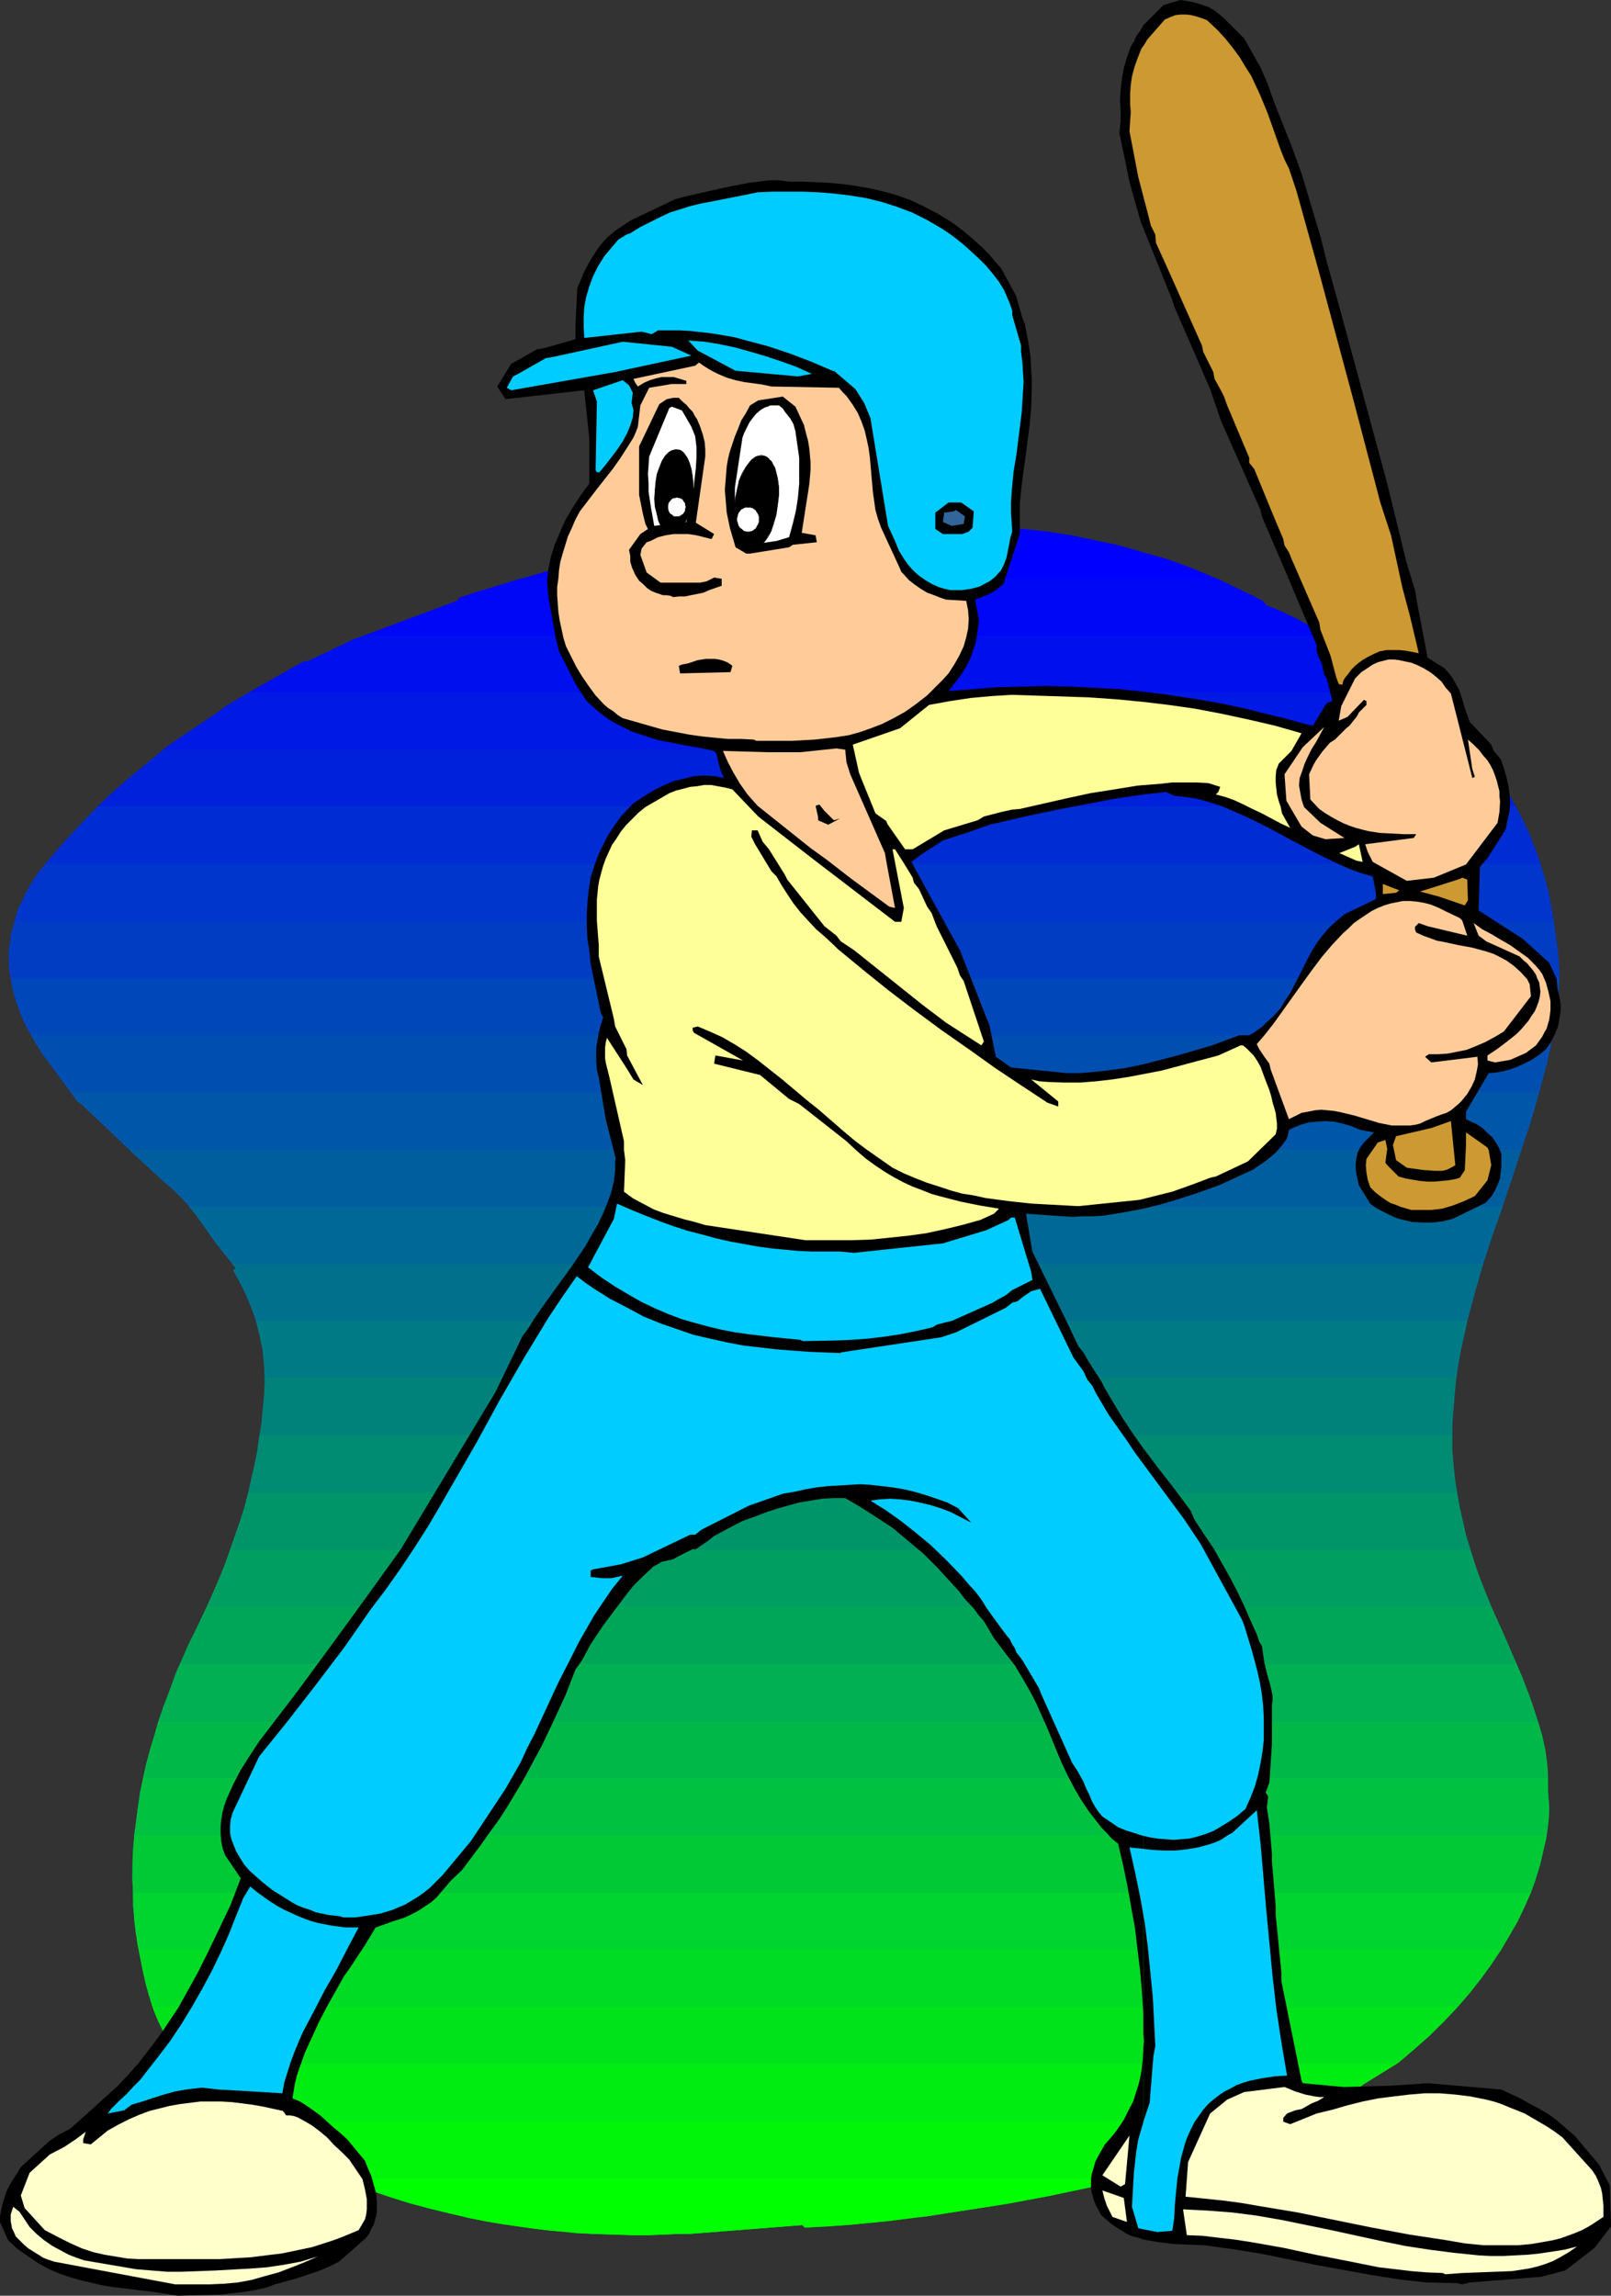 <?xml version="1.0" encoding="UTF-8" standalone="no"?>
<svg
   version="1.0"
   width="109.27mm"
   height="155.668mm"
   id="svg79"
   sodipodi:docname="Baseball - Batter 28.wmf"
   xmlns:inkscape="http://www.inkscape.org/namespaces/inkscape"
   xmlns:sodipodi="http://sodipodi.sourceforge.net/DTD/sodipodi-0.dtd"
   xmlns="http://www.w3.org/2000/svg"
   xmlns:svg="http://www.w3.org/2000/svg">
  <rect width="100%" height="100%" fill="#333333" stroke="none"/>
  <sodipodi:namedview
     id="namedview79"
     pagecolor="#ffffff"
     bordercolor="#000000"
     borderopacity="0.25"
     inkscape:showpageshadow="2"
     inkscape:pageopacity="0.0"
     inkscape:pagecheckerboard="0"
     inkscape:deskcolor="#d1d1d1"
     inkscape:document-units="mm" />
  <defs
     id="defs1">
    <pattern
       id="WMFhbasepattern"
       patternUnits="userSpaceOnUse"
       width="6"
       height="6"
       x="0"
       y="0" />
  </defs>
  <path
     style="fill:#0000ff;fill-opacity:1;fill-rule:evenodd;stroke:none"
     d="m 93.391,162.884 23.752,-8.888 0.646,-0.808 3.878,-1.293 13.572,-4.04 7.109,-2.101 11.472,-2.424 11.472,-2.424 11.472,-2.424 11.31,-2.101 1.293,-0.646 2.262,0.485 h 1.454 l 5.17,-0.646 h 1.616 l 14.219,-1.778 h 9.048 l 1.939,-0.323 0.323,0.808 6.14,-0.162 h 6.14 l 6.14,0.162 6.301,0.323 5.978,0.323 6.301,0.646 6.14,0.646 6.14,0.97 6.14,1.293 6.14,1.293 6.14,1.778 6.301,1.778 6.14,2.262 6.14,2.585 6.14,2.909 3.07,1.454 3.07,1.616 0.646,0.97 3.878,1.616 3.716,1.778 3.878,2.101 3.878,2.262 z"
     id="path1" />
  <path
     style="fill:#0007f7;fill-opacity:1;fill-rule:evenodd;stroke:none"
     d="m 63.823,177.427 13.734,-7.756 1.616,-0.323 11.472,-5.494 26.499,-9.857 0.646,-0.808 3.878,-1.293 12.118,-3.717 h 178.058 l 5.978,2.909 3.07,1.454 3.07,1.616 0.646,0.97 4.039,1.616 4.039,1.939 4.039,2.262 4.039,2.424 4.039,2.585 4.039,2.747 7.917,5.494 4.201,3.232 z"
     id="path2" />
  <path
     style="fill:#000fed;fill-opacity:1;fill-rule:evenodd;stroke:none"
     d="m 41.848,192.132 1.454,-1.131 12.926,-8.726 1.616,-1.293 19.712,-11.311 1.616,-0.323 11.472,-5.494 2.747,-0.97 H 339.957 l 4.201,2.585 4.363,2.909 8.24,5.817 17.45,14.22 1.939,1.778 1.777,1.939 z"
     id="path3" />
  <path
     style="fill:#0019e5;fill-opacity:1;fill-rule:evenodd;stroke:none"
     d="m 25.044,206.675 3.555,-3.393 3.716,-3.232 10.987,-9.049 12.926,-8.726 1.616,-1.293 5.978,-3.555 H 360.962 l 13.249,10.988 2.262,2.101 2.1,2.262 1.939,2.262 1.939,2.262 1.616,2.262 1.616,2.424 1.616,2.424 1.293,2.262 z"
     id="path4" />
  <path
     style="fill:#0021db;fill-opacity:1;fill-rule:evenodd;stroke:none"
     d="m 11.634,221.38 4.847,-5.656 5.009,-5.332 5.332,-5.333 5.494,-5.009 9.533,-7.918 H 377.928 l 3.07,3.555 2.747,3.555 2.585,3.555 2.1,3.717 1.939,3.717 1.777,3.717 1.454,3.717 1.293,3.717 z"
     id="path5" />
  <path
     style="fill:#002cd4;fill-opacity:1;fill-rule:evenodd;stroke:none"
     d="m 3.716,236.085 0.969,-3.07 1.454,-3.07 1.616,-3.07 1.939,-3.07 3.716,-4.363 3.716,-4.363 3.878,-4.201 4.039,-4.201 H 388.592 l 1.939,3.717 1.616,3.555 1.454,3.717 1.293,3.717 1.131,3.717 0.969,3.717 0.646,3.555 0.646,3.717 z"
     id="path6" />
  <path
     style="fill:#0036cc;fill-opacity:1;fill-rule:evenodd;stroke:none"
     d="M 2.747,250.789 2.262,247.396 v -3.393 l 0.485,-3.393 0.162,-1.616 0.485,-1.616 0.485,-1.778 0.485,-1.778 0.646,-1.616 0.808,-1.616 0.808,-1.778 1.939,-3.393 1.131,-1.616 0.969,-1.131 0.969,-1.293 H 394.894 l 1.131,3.717 0.969,3.555 0.646,3.555 0.646,3.555 0.485,3.555 0.485,3.393 0.323,3.555 0.162,3.393 v 1.131 z"
     id="path7" />
  <path
     style="fill:#003dc2;fill-opacity:1;fill-rule:evenodd;stroke:none"
     d="m 3.716,236.085 -0.485,1.939 -0.485,1.778 -0.162,1.778 -0.323,1.778 v 1.939 1.778 l 0.162,1.939 0.323,1.778 0.323,1.778 0.485,1.939 0.485,1.778 0.646,1.778 0.646,1.778 0.808,1.939 0.808,1.778 1.131,1.778 H 397.963 l 0.646,-3.878 0.646,-3.878 0.323,-3.878 0.162,-4.04 -0.162,-3.393 -0.323,-3.232 -0.485,-3.555 -0.485,-3.393 z"
     id="path8" />
  <path
     style="fill:#0047ba;fill-opacity:1;fill-rule:evenodd;stroke:none"
     d="M 18.258,279.876 13.088,273.089 10.987,270.342 9.21,267.433 7.594,264.686 6.14,261.939 5.009,259.192 4.039,256.284 3.232,253.536 2.747,250.789 H 399.741 l -0.323,3.717 -0.323,3.555 -0.485,3.717 -0.646,3.555 -0.646,3.717 -0.808,3.555 -1.939,7.272 z"
     id="path9" />
  <path
     style="fill:#004fb0;fill-opacity:1;fill-rule:evenodd;stroke:none"
     d="M 33.123,294.581 21.005,283.108 19.712,282.138 13.088,273.089 10.341,269.211 9.048,267.272 8.079,265.333 H 397.963 l -0.646,3.717 -0.808,3.717 -1.939,7.272 -2.1,7.272 -2.424,7.272 z"
     id="path10" />
  <path
     style="fill:#0056a8;fill-opacity:1;fill-rule:evenodd;stroke:none"
     d="m 48.473,309.285 -1.293,-1.616 -1.454,-1.454 -1.616,-1.616 -1.777,-1.454 -7.756,-7.11 -13.572,-12.927 -1.293,-0.97 -1.454,-2.262 h 376.312 l -2.1,7.433 -2.424,7.272 -2.424,7.433 -1.293,3.555 -1.131,3.717 z"
     id="path11" />
  <path
     style="fill:#005e9e;fill-opacity:1;fill-rule:evenodd;stroke:none"
     d="m 59.622,323.99 -4.363,-5.494 -2.747,-3.878 -2.908,-4.04 -1.454,-1.939 -1.777,-1.778 -1.939,-1.939 -2.1,-1.778 -7.756,-7.11 -1.454,-1.454 H 390.046 l -4.847,14.705 -2.585,7.272 -2.424,7.433 z"
     id="path12" />
  <path
     style="fill:#006896;fill-opacity:1;fill-rule:evenodd;stroke:none"
     d="m 65.6,338.533 -1.131,-3.232 -1.293,-3.232 -1.616,-3.232 -1.777,-3.232 0.646,-0.646 -5.17,-6.464 -1.616,-2.262 -1.616,-2.424 -1.616,-2.262 -1.939,-2.262 H 385.199 l -2.585,7.272 -2.424,7.433 -2.1,7.272 -1.939,7.272 z"
     id="path13" />
  <path
     style="fill:#00708c;fill-opacity:1;fill-rule:evenodd;stroke:none"
     d="m 67.862,353.077 -0.162,-3.393 -0.323,-3.555 -0.646,-3.393 -0.808,-3.393 -1.131,-3.393 -1.454,-3.393 -1.616,-3.555 -1.939,-3.393 0.646,-0.646 -0.808,-0.97 h 320.568 l -2.1,7.272 -1.939,7.272 -0.808,3.555 -0.808,3.717 -0.646,3.717 -0.646,3.555 z"
     id="path14" />
  <path
     style="fill:#007b85;fill-opacity:1;fill-rule:evenodd;stroke:none"
     d="m 66.57,367.781 0.485,-3.393 0.323,-3.393 0.323,-3.393 0.162,-3.393 -0.162,-3.878 -0.323,-4.04 -0.808,-3.878 -0.969,-3.878 H 376.151 l -1.131,5.171 -1.131,5.333 -0.646,5.171 -0.485,5.171 -0.323,4.201 -0.162,4.201 z"
     id="path15" />
  <path
     style="fill:#00827a;fill-opacity:1;fill-rule:evenodd;stroke:none"
     d="m 63.661,382.486 0.808,-3.555 0.808,-3.555 0.646,-3.393 0.485,-3.555 0.646,-3.555 0.323,-3.555 0.323,-3.555 0.162,-3.555 v -1.131 H 373.242 l -0.323,3.232 -0.162,3.07 -0.323,2.909 -0.162,2.909 v 2.909 2.909 l 0.162,2.909 0.323,2.747 0.323,2.909 0.323,2.909 z"
     id="path16" />
  <path
     style="fill:#008c72;fill-opacity:1;fill-rule:evenodd;stroke:none"
     d="m 66.57,367.781 -0.485,3.717 -0.808,3.717 -0.808,3.555 -0.808,3.717 -0.969,3.717 -1.131,3.555 -1.293,3.717 -1.293,3.717 H 376.958 l -1.131,-3.717 -0.808,-3.717 -0.808,-3.555 -0.646,-3.717 -0.646,-3.717 -0.323,-3.555 -0.323,-3.717 v -3.717 z"
     id="path17" />
  <path
     style="fill:#009469;fill-opacity:1;fill-rule:evenodd;stroke:none"
     d="m 63.661,382.486 -0.969,3.717 -1.131,3.555 -1.293,3.717 -1.293,3.717 -1.293,3.555 -1.454,3.717 -3.232,7.272 H 382.291 l -1.454,-3.555 -1.454,-3.717 -1.293,-3.717 -1.131,-3.555 -1.131,-3.717 -0.969,-3.717 -0.808,-3.555 -0.646,-3.717 z"
     id="path18" />
  <path
     style="fill:#009e61;fill-opacity:1;fill-rule:evenodd;stroke:none"
     d="m 46.211,426.439 2.1,-5.009 2.424,-4.848 1.293,-2.747 1.939,-4.04 1.777,-4.201 1.777,-4.201 1.454,-4.201 H 376.958 l 1.616,5.171 2.1,5.333 2.1,5.171 2.424,5.332 1.777,4.04 1.777,4.201 z"
     id="path19" />
  <path
     style="fill:#00a657;fill-opacity:1;fill-rule:evenodd;stroke:none"
     d="m 40.556,441.144 2.262,-6.14 2.262,-6.302 2.747,-6.14 2.908,-5.979 1.293,-2.747 0.485,-0.97 0.485,-1.131 H 382.291 l 2.908,6.464 5.009,11.473 2.1,5.656 0.969,2.909 0.969,2.909 z"
     id="path20" />
  <path
     style="fill:#00b052;fill-opacity:1;fill-rule:evenodd;stroke:none"
     d="m 46.211,426.439 -1.454,3.717 -1.454,3.555 -1.454,3.717 -1.131,3.717 -1.131,3.555 -1.131,3.717 -0.969,3.717 -0.808,3.555 H 396.832 l -0.162,-3.555 -0.485,-3.555 -0.808,-3.717 -1.131,-3.717 -1.131,-3.555 -1.293,-3.717 -3.07,-7.433 z"
     id="path21" />
  <path
     style="fill:#00b848;fill-opacity:1;fill-rule:evenodd;stroke:none"
     d="m 40.556,441.144 -0.969,3.555 -1.131,3.717 -0.969,3.555 -0.808,3.717 -0.808,3.717 -0.485,3.555 -0.485,3.717 -0.485,3.717 v 0 H 396.509 v 0 l 0.485,-3.555 0.162,-3.555 -0.323,-4.201 v -2.585 -1.939 l -0.162,-1.939 -0.485,-3.717 -0.808,-3.878 -1.131,-3.878 z"
     id="path22" />
  <path
     style="fill:#00c240;fill-opacity:1;fill-rule:evenodd;stroke:none"
     d="m 36.678,455.687 -0.646,3.717 -0.646,3.555 -0.485,3.717 -0.485,3.717 -0.162,3.555 -0.162,3.717 -0.162,3.717 0.162,3.717 H 392.308 l 1.131,-2.747 0.808,-2.747 0.808,-2.747 0.646,-2.747 0.646,-2.747 0.323,-2.747 0.323,-2.585 0.162,-2.747 -0.323,-4.201 v -2.585 -0.808 z"
     id="path23" />
  <path
     style="fill:#00c935;fill-opacity:1;fill-rule:evenodd;stroke:none"
     d="m 34.416,470.392 -0.323,3.555 -0.162,3.717 v 3.717 l 0.162,3.717 0.162,3.555 0.162,3.717 0.485,3.555 0.646,3.717 H 384.876 l 2.1,-3.717 2.1,-3.555 1.777,-3.717 1.616,-3.555 1.293,-3.717 1.131,-3.717 0.808,-3.717 0.808,-3.555 v 0 z"
     id="path24" />
  <path
     style="fill:#00d42e;fill-opacity:1;fill-rule:evenodd;stroke:none"
     d="m 39.102,514.345 -0.485,-1.616 -0.162,-0.808 -0.323,-0.646 -0.808,-3.232 -0.808,-3.393 -0.646,-3.232 -0.646,-3.232 -0.485,-3.393 -0.323,-3.232 -0.323,-3.232 v -3.232 H 392.308 l -1.454,3.555 -1.777,3.717 -2.1,3.717 -2.262,3.717 -2.424,3.717 -2.585,3.555 -2.908,3.717 -3.07,3.555 z"
     id="path25" />
  <path
     style="fill:#00db23;fill-opacity:1;fill-rule:evenodd;stroke:none"
     d="m 46.696,528.888 -1.454,-2.101 -1.454,-2.262 -1.131,-2.262 -1.131,-2.262 -0.969,-2.262 -0.969,-2.101 -0.808,-2.262 -0.646,-2.101 -0.808,-2.909 -0.646,-2.909 -1.131,-5.817 H 384.876 l -2.585,3.717 -2.747,3.717 -2.908,3.717 -3.232,3.717 -3.393,3.717 -3.555,3.555 -3.878,3.393 -4.201,3.555 -0.323,0.162 z"
     id="path26" />
  <path
     style="fill:#00e31a;fill-opacity:1;fill-rule:evenodd;stroke:none"
     d="m 39.102,514.345 0.646,1.778 0.808,1.939 0.969,1.939 0.969,1.939 2.1,3.717 2.585,3.878 2.585,3.717 3.07,3.555 3.232,3.555 3.393,3.232 H 331.717 l 13.896,-6.464 3.878,-2.909 8.887,-5.494 4.201,-3.555 3.878,-3.555 3.716,-3.555 3.555,-3.717 z"
     id="path27" />
  <path
     style="fill:#00ed12;fill-opacity:1;fill-rule:evenodd;stroke:none"
     d="m 86.444,558.297 -4.201,-1.778 -4.201,-1.778 -2.262,-0.808 -2.262,-0.97 -2.1,-1.131 -2.262,-1.131 -2.262,-1.454 -2.1,-1.454 -2.1,-1.616 -1.939,-1.616 -2.1,-1.616 -1.939,-1.939 -1.777,-1.939 -1.777,-1.778 -1.777,-2.101 -1.616,-2.101 -1.616,-1.939 -1.454,-2.262 H 358.054 l -8.564,5.333 -3.878,2.909 -26.175,12.281 -1.616,0.323 -11.472,4.363 -8.402,2.262 -8.24,1.939 z"
     id="path28" />
  <path
     style="fill:#00f508;fill-opacity:1;fill-rule:evenodd;stroke:none"
     d="m 162.223,572.841 -5.332,-0.162 -5.17,-0.162 -5.17,-0.485 -5.332,-0.323 -5.17,-0.646 -5.332,-0.808 -5.17,-0.808 -5.17,-0.97 -5.332,-1.293 -5.17,-1.293 -5.332,-1.454 -5.332,-1.616 -5.17,-1.778 -5.332,-1.939 -5.332,-2.101 -5.332,-2.262 -2.424,-0.808 -2.424,-1.131 -2.424,-1.131 -2.262,-1.454 -2.424,-1.454 -2.262,-1.616 -2.262,-1.778 -2.1,-1.778 H 331.717 l -12.28,5.817 -1.616,0.323 -11.472,4.363 -12.603,3.232 -12.441,2.909 -12.603,2.585 -12.441,2.262 -12.441,1.939 -6.14,0.97 -6.301,0.646 -6.14,0.808 -6.301,0.646 -6.301,0.485 -6.301,0.323 -0.646,-0.646 -28.922,2.262 h -2.585 l -7.756,0.323 z"
     id="path29" />
  <path
     style="fill:#00ff00;fill-opacity:1;fill-rule:evenodd;stroke:none"
     d="m 86.444,558.297 4.686,1.778 4.847,1.616 4.686,1.616 4.686,1.454 4.847,1.293 4.686,1.131 4.847,1.131 4.686,0.97 4.686,0.808 4.686,0.646 4.847,0.646 4.686,0.485 4.686,0.485 4.686,0.162 4.686,0.162 4.847,0.162 h 4.201 l 7.756,-0.323 h 2.585 l 28.922,-2.262 0.646,0.646 10.502,-0.646 10.502,-0.97 10.341,-1.293 10.502,-1.616 10.341,-1.616 10.341,-1.939 10.502,-2.262 10.341,-2.262 z"
     id="path30" />
  <path
     style="fill:#000000;fill-opacity:1;fill-rule:evenodd;stroke:none"
     d="m 293.1,524.848 v 49.124 l 1.939,0.323 1.939,0.323 3.878,0.485 4.039,0.162 3.878,0.162 7.109,0.97 7.109,1.131 7.109,1.454 7.109,1.454 7.109,1.293 7.109,1.293 7.109,1.131 7.109,0.808 7.917,0.162 1.293,0.323 1.939,-0.485 18.258,-1.454 6.14,-1.616 1.777,-1.293 5.817,-4.525 4.201,-5.494 -0.323,-10.503 -2.747,-5.333 -6.301,-7.433 -2.424,-2.101 -2.262,-1.939 -2.262,-1.616 -2.262,-1.293 -2.424,-1.293 -2.262,-1.293 -4.847,-2.262 -18.904,-1.616 -9.695,0.646 -11.795,0.323 -10.502,-0.97 -0.323,-0.646 -5.17,-25.531 v -2.262 l -1.454,-14.705 v -2.262 l -0.969,-11.473 v -1.939 l -0.646,-7.595 -0.646,-4.201 0.323,-2.909 -0.646,-0.97 0.969,-2.585 0.646,-9.857 v -9.857 l 0.162,-1.293 v -1.293 l -0.323,-1.454 -0.323,-1.454 -0.808,-2.747 -0.323,-1.454 -0.323,-1.293 -0.646,-4.363 -0.646,-0.97 -0.646,-1.939 -1.616,-3.555 -1.616,-3.717 -1.777,-3.717 -1.939,-3.717 -2.1,-3.717 -2.1,-3.717 -2.424,-3.555 -2.424,-3.717 -0.969,-2.262 -4.201,-5.656 -4.039,-5.171 -3.878,-5.171 v 150.118 l 0.162,1.778 z"
     id="path31" />
  <path
     style="fill:#000000;fill-opacity:1;fill-rule:evenodd;stroke:none"
     d="m 293.1,272.766 v 37.004 l 4.524,-1.131 4.363,-1.293 4.524,-1.454 4.524,-1.616 1.777,-0.646 8.402,-3.878 3.07,-2.101 1.454,-1.131 1.454,-1.293 1.131,-1.293 0.969,-1.293 0.485,-0.646 0.323,-0.808 0.162,-0.808 0.162,-0.808 0.969,-0.485 1.939,-0.808 2.262,-0.646 2.1,-0.162 2.1,-0.162 2.262,0.162 2.1,0.485 2.262,0.646 2.262,0.97 3.555,0.646 -0.969,0.97 -1.616,1.616 -0.969,1.293 -0.646,1.293 -0.323,1.454 -0.162,1.293 v 1.454 l 0.162,1.293 0.646,2.909 2.908,4.686 1.293,0.97 1.454,0.808 1.293,0.646 1.293,0.646 1.454,0.646 1.131,0.323 1.454,0.323 1.293,0.323 2.585,0.162 h 2.747 l 2.585,-0.323 2.585,-0.646 6.625,-3.232 1.939,-0.97 0.646,-0.808 0.646,-0.646 0.969,-1.616 0.646,-1.454 0.646,-1.616 0.162,-1.616 0.162,-1.454 v -3.232 l -0.485,-1.293 -0.808,-1.454 -0.969,-1.454 -1.293,-1.131 -1.293,-1.293 -1.454,-0.97 -1.454,-0.646 -1.293,-0.646 v -1.939 l 5.817,-9.857 1.939,-0.162 1.777,-0.323 1.777,-0.485 1.777,-0.646 1.777,-0.808 1.939,-0.97 1.939,-1.293 1.777,-1.454 1.293,-1.939 0.969,-1.939 0.808,-1.939 0.323,-1.939 0.323,-1.939 v -1.939 l -0.323,-1.939 -0.485,-1.939 -0.162,-2.424 -1.939,-4.201 -6.786,-6.14 -11.31,-7.272 0.323,-11.15 1.939,-2.262 2.908,-4.525 1.777,-2.909 0.485,-2.424 0.485,-2.101 0.162,-2.262 -0.162,-2.262 -0.323,-2.262 -0.485,-2.101 -0.646,-2.262 -0.808,-2.262 -1.777,-2.101 -0.646,-1.616 -5.494,-5.817 -0.969,-2.585 -0.485,-1.454 -0.323,-1.293 -0.485,-1.454 -0.485,-1.454 -0.808,-1.454 -0.808,-1.454 -0.969,-1.293 -1.131,-1.293 -4.363,-2.747 -2.585,-13.574 -0.646,-3.717 -2.262,-7.433 -4.847,-19.876 -7.271,-26.824 -5.17,-19.068 -3.07,-10.988 -1.616,-6.464 -4.847,-16.159 -2.585,-7.11 -4.201,-10.503 -2.1,-5.817 -1.616,-3.717 -4.201,-7.433 -4.847,-4.848 -1.454,-1.293 L 311.197,2.585 309.743,1.778 308.288,1.293 306.834,0.808 305.542,0.485 302.633,0 v 0 l -4.363,1.293 v 0 l -0.162,0.162 -0.323,0.323 -0.323,0.323 -0.808,0.808 -1.777,1.778 -0.808,0.808 -0.323,0.323 -0.323,0.323 -0.162,0.162 -0.162,0.162 V 58.496 l 7.433,18.421 0.485,1.616 9.21,21.168 2.747,8.08 10.179,22.946 0.323,1.616 6.463,15.028 5.655,13.412 1.939,4.525 v 1.293 l 0.323,1.454 0.969,1.939 0.646,2.909 0.646,0.97 1.454,5.817 -1.131,0.323 -0.646,0.646 -3.232,5.333 -1.616,-0.323 -5.17,-1.454 -5.332,-1.293 -5.17,-1.293 -5.17,-1.131 -5.332,-0.97 -5.17,-0.808 -5.332,-0.808 -5.17,-0.646 v 26.339 l 3.07,-0.323 2.747,-0.323 2.1,0.97 2.908,0.323 3.07,0.485 2.908,0.808 3.07,0.97 3.07,1.293 2.908,1.293 3.07,1.454 2.908,1.454 5.978,3.232 6.14,3.232 2.908,1.454 3.07,1.454 2.908,1.293 3.07,1.131 2.908,0.808 0.808,4.201 v 1.616 l -8.079,3.878 -1.131,0.97 -0.969,0.808 -1.939,1.778 -1.616,1.939 -1.454,1.939 -1.293,2.101 -1.131,2.101 -2.1,4.201 -2.262,4.363 -1.293,1.939 -1.293,2.101 -1.616,1.778 -1.939,1.778 -0.969,0.97 -1.131,0.808 -1.131,0.808 -1.131,0.646 h -2.585 l -6.948,2.585 -8.887,2.585 -4.363,1.131 z"
     id="path32" />
  <path
     style="fill:#000000;fill-opacity:1;fill-rule:evenodd;stroke:none"
     d="M 293.1,58.496 V 6.464 l -0.808,1.454 -0.969,1.293 -0.646,1.454 -0.808,1.293 -0.969,2.747 -0.808,2.747 -0.485,2.747 -0.323,2.747 -0.162,2.747 0.162,2.909 v 2.424 l -0.323,3.07 2.585,12.443 0.646,2.424 2.262,7.918 z"
     id="path33" />
  <path
     style="fill:#000000;fill-opacity:1;fill-rule:evenodd;stroke:none"
     d="m 293.1,203.605 v -26.339 l -6.14,-0.646 -6.301,-0.323 -6.301,-0.323 -6.14,-0.162 -6.301,0.162 -6.301,0.162 -6.14,0.485 -6.301,0.485 2.262,-2.909 1.293,-1.778 1.131,-1.939 0.969,-1.939 0.646,-1.939 0.646,-1.939 0.323,-1.939 0.323,-1.939 0.162,-1.939 -0.969,-5.171 3.716,-1.454 1.616,-0.97 1.939,-1.616 4.201,-12.766 v -2.909 -2.424 -2.424 l 0.485,-4.848 1.293,-9.695 0.646,-4.848 0.485,-5.009 0.162,-4.848 v -2.585 l -0.162,-2.424 -0.162,-3.393 -0.485,-3.393 -0.646,-3.232 -0.323,-1.778 -0.646,-1.616 -1.616,-5.656 -3.878,-7.11 -1.616,-1.778 -1.454,-1.778 -1.616,-1.616 -1.616,-1.454 -1.616,-1.454 -1.616,-1.293 -1.616,-1.293 -1.616,-1.131 -3.393,-2.101 -3.393,-1.778 -3.393,-1.616 -3.555,-1.293 -3.393,-0.97 -3.555,-0.808 -3.555,-0.646 -3.555,-0.485 -3.393,-0.323 -3.555,-0.162 -3.393,-0.162 h -3.393 l -2.585,-0.323 h -2.585 l -2.424,0.323 -2.747,0.323 -5.009,0.97 -5.17,1.131 -6.301,1.454 -2.424,0.646 -11.472,5.494 -3.878,2.585 -1.939,1.616 -1.616,1.778 -1.293,1.778 -1.131,1.778 -1.131,1.939 -0.969,1.939 -1.616,3.878 -0.485,9.695 v 3.393 l -7.917,2.262 -1.939,0.323 -4.847,2.747 -1.777,0.97 -3.555,5.817 2.1,3.232 20.197,-2.262 1.293,12.443 v 10.18 1.293 l -2.262,3.07 -2.1,3.232 -1.777,3.07 -1.454,3.232 -1.293,3.07 -0.969,3.07 -0.646,3.232 -0.162,1.616 -0.162,1.454 0.323,4.04 1.939,10.665 0.808,3.232 4.524,8.888 2.585,3.878 1.939,1.778 v 0 l 1.939,1.616 1.777,1.293 1.939,1.131 1.939,0.97 1.939,0.97 1.939,0.646 1.939,0.646 1.939,0.646 1.939,0.485 1.939,0.323 3.878,0.808 3.878,0.646 3.716,0.808 0.646,0.808 0.646,2.909 0.646,1.939 0.646,1.293 -2.585,-0.485 -2.585,-0.162 -2.585,0.162 -2.585,0.646 -2.747,0.646 -2.585,1.131 -2.585,1.293 -2.585,1.616 -2.424,1.616 -3.232,3.393 -1.131,1.616 -1.131,1.616 -0.969,1.454 -0.808,1.616 -1.616,3.232 -1.131,3.07 -0.969,3.07 -0.485,3.232 -0.323,3.07 -0.162,3.07 v 3.232 l 0.162,3.07 0.485,3.07 0.323,3.232 1.293,6.302 1.293,6.302 0.646,1.293 -0.646,1.939 -0.485,1.939 -0.323,1.939 -0.323,1.778 v 1.939 1.939 l 0.162,1.939 0.485,1.939 1.777,10.665 2.585,10.18 -0.162,0.323 v 1.293 1.293 l -0.323,2.747 -0.646,2.747 -0.969,2.747 -1.131,2.747 -1.293,2.747 -1.616,2.747 -1.616,2.909 -3.716,5.494 -3.878,5.333 -3.716,5.171 -1.777,2.585 -1.616,2.585 -1.454,1.939 -6.948,14.382 -24.237,40.236 -8.725,12.119 -9.048,12.443 -9.048,12.281 -9.533,12.443 -2.424,3.717 -2.262,3.555 -1.939,3.717 -0.808,1.778 -0.808,1.778 -0.646,1.778 -0.485,1.778 -0.323,1.939 -0.162,1.778 v 1.778 l 0.162,1.939 0.323,1.778 0.646,1.778 4.039,5.979 -2.747,7.11 -5.494,11.473 -2.908,5.817 -3.232,5.817 -1.616,2.909 -1.939,2.909 -1.939,2.909 -2.1,2.909 -2.1,2.747 -2.262,2.909 -2.585,2.909 -2.585,2.747 -10.179,9.211 -2.262,1.939 -2.585,1.293 -2.424,1.616 -7.433,6.787 -0.969,1.616 -0.969,1.454 -0.969,1.616 -0.808,1.616 -0.485,1.616 -0.485,1.454 -0.323,1.616 L 0,567.993 v 1.131 0.323 l 2.1,4.686 2.424,2.262 2.585,1.778 2.585,1.778 2.585,1.454 2.585,1.131 2.747,0.97 2.747,0.808 2.747,0.646 2.747,0.646 2.747,0.485 5.332,0.646 2.747,0.323 2.747,0.323 5.17,0.808 0.969,0.162 5.655,-0.162 5.655,-0.162 2.747,-0.323 2.908,-0.323 2.908,-0.485 2.908,-0.646 2.1,-0.808 5.332,-1.454 2.908,-0.97 2.908,-0.97 2.747,-1.131 2.585,-1.293 6.948,-6.14 0.808,-1.131 0.485,-1.131 0.646,-1.131 0.323,-1.131 0.323,-1.131 0.162,-1.131 v -1.131 -1.131 l -0.162,-2.262 -0.646,-2.262 -0.646,-2.262 -0.969,-2.262 -0.646,-1.616 -4.524,-5.494 -1.777,-1.616 -1.777,-1.454 -1.777,-1.616 -1.616,-1.454 -1.777,-1.293 -1.616,-1.131 -1.777,-1.131 -1.939,-0.808 0.323,-1.939 0.323,-1.939 0.485,-1.939 0.646,-1.939 1.454,-4.04 1.777,-3.878 1.777,-3.878 2.1,-4.04 4.363,-7.756 1.616,-2.262 3.716,-5.656 2.747,-4.525 4.524,-1.616 2.585,-0.808 1.454,-0.646 1.293,-0.646 1.454,-0.808 1.454,-0.97 1.454,-0.97 1.454,-1.293 3.555,-4.201 2.908,-2.747 2.424,-3.232 2.424,-3.232 2.262,-3.232 2.262,-3.07 2.1,-3.232 1.939,-3.232 1.939,-3.232 1.777,-3.232 3.393,-6.302 3.07,-6.464 2.908,-6.302 2.585,-6.625 1.616,-2.262 2.262,-4.201 1.616,-2.424 1.616,-2.424 3.878,-5.171 1.939,-2.585 1.939,-2.424 2.1,-2.101 2.262,-2.101 0.646,-0.646 2.262,-1.293 2.908,-0.646 1.131,-0.646 1.616,-0.808 2.262,-1.131 h 0.808 l 3.07,-2.101 1.616,-1.293 5.494,-2.909 1.939,-0.97 1.777,-0.646 0.969,-0.323 2.908,-1.131 2.908,-0.97 2.908,-0.808 2.908,-0.808 2.908,-0.485 2.908,-0.485 2.908,-0.162 h 3.07 l 1.939,1.131 1.939,1.131 4.039,2.585 4.201,2.747 3.878,3.232 4.039,3.393 3.716,3.717 3.555,3.878 1.777,1.939 1.616,2.101 2.262,2.424 1.293,1.778 1.293,1.454 2.585,4.363 3.07,4.04 2.262,2.909 1.939,3.232 1.777,3.07 1.616,3.07 1.454,3.232 1.454,3.232 2.585,6.302 1.293,3.07 1.454,3.07 1.616,3.07 1.777,3.07 1.939,2.909 2.262,2.909 1.131,1.454 1.293,1.293 1.293,1.454 1.616,1.293 1.293,5.494 1.131,5.494 0.969,5.494 0.969,5.333 0.646,5.494 0.646,5.333 0.485,5.656 0.323,5.494 v 2.262 1.939 0.808 -150.118 l -2.747,-3.878 -2.585,-3.878 -2.424,-4.04 -2.262,-3.878 -0.808,-1.616 -1.293,-1.939 -1.939,-3.07 -1.293,-2.262 -1.293,-1.616 -3.232,-6.787 -8.564,-17.452 -1.616,-9.695 9.533,0.646 v 0 l 2.585,0.162 2.585,-0.162 h 2.585 l 2.585,-0.162 5.009,-0.808 5.17,-0.97 v -37.004 l -4.686,0.97 -4.686,0.646 -4.847,0.485 -2.262,0.162 h -2.585 -0.485 l -14.38,-1.454 -3.878,-2.747 -1.616,-8.08 -0.808,-1.939 -6.14,-15.674 -0.646,-1.616 -12.441,-22.623 2.585,-1.939 5.494,-3.555 6.948,-2.262 5.009,-1.778 9.048,-2.101 7.594,-1.616 7.594,-1.454 7.594,-1.454 z"
     id="path34" />
  <path
     style="fill:#000000;fill-opacity:1;fill-rule:evenodd;stroke:none"
     d="m 293.1,573.972 v -49.124 l -0.162,3.07 -0.323,2.909 -0.646,3.07 -0.969,3.07 -0.485,1.616 -0.808,1.454 -0.808,1.616 -0.808,1.616 -0.969,1.454 -1.131,1.616 -1.293,1.616 -1.454,1.616 -1.293,2.262 -1.131,2.101 -0.646,2.262 -0.323,1.131 -0.162,1.131 v 1.131 1.131 l 0.162,1.131 0.323,1.131 0.323,1.131 0.485,1.131 0.646,1.131 0.646,1.293 1.293,1.131 1.293,1.131 1.454,0.97 1.293,0.808 1.293,0.808 1.454,0.646 1.454,0.323 z"
     id="path35" />
  <path
     style="fill:#ffffcc;fill-opacity:1;fill-rule:evenodd;stroke:none"
     d="m 44.918,585.445 -31.023,-5.817 -1.454,-0.485 -1.293,-0.485 L 9.856,577.85 8.564,577.042 7.271,576.234 6.14,575.264 5.009,574.133 4.039,573.164 3.555,572.033 3.07,571.063 2.908,570.093 2.747,569.286 v -0.97 -0.808 l 0.323,-0.97 0.323,-0.97 1.616,1.293 1.293,1.939 0.646,0.97 0.646,0.97 1.777,1.778 1.939,1.616 2.1,1.454 2.1,1.131 2.1,1.131 2.1,0.808 1.939,0.646 13.249,2.262 7.917,0.646 h 3.716 l 8.725,-0.323 8.725,-0.485 4.363,-0.323 4.363,-0.646 4.363,-0.808 2.1,-0.646 2.262,-0.646 -3.393,1.454 -3.232,1.293 -3.393,1.293 -3.555,0.97 -3.393,0.97 -3.555,0.646 -3.555,0.323 -3.716,0.162 h -2.908 z"
     id="path36" />
  <path
     style="fill:#ffffcc;fill-opacity:1;fill-rule:evenodd;stroke:none"
     d="m 369.849,582.536 -4.039,-0.162 -4.039,-0.323 -4.039,-0.485 -4.201,-0.485 -8.079,-1.616 -8.24,-1.616 -8.24,-1.778 -8.24,-1.454 -4.201,-0.646 -4.201,-0.485 -4.039,-0.485 -4.039,-0.162 -0.969,-6.625 3.07,0.162 3.232,0.162 6.301,0.485 6.301,0.808 6.463,1.131 6.301,1.293 6.301,1.293 12.603,2.747 6.301,1.293 6.301,0.97 6.301,0.808 6.301,0.646 3.07,0.162 h 3.232 l 3.07,-0.162 3.232,-0.162 3.07,-0.323 3.232,-0.485 3.07,-0.485 3.232,-0.808 -2.1,1.454 -1.939,1.131 -2.1,1.131 -2.1,0.808 -2.1,0.646 -2.1,0.485 -2.1,0.323 -2.1,0.323 -4.201,0.162 -4.363,0.162 -4.201,0.162 -4.363,0.323 z"
     id="path37" />
  <path
     style="fill:#ffffcc;fill-opacity:1;fill-rule:evenodd;stroke:none"
     d="m 38.294,578.981 h -2.747 l -2.908,-0.162 -2.908,-0.485 -2.908,-0.485 -2.908,-0.646 -2.908,-0.97 -2.908,-1.293 -2.908,-1.454 -3.716,-1.939 -5.17,-5.656 -0.969,-3.232 2.262,-5.817 5.17,-4.686 3.716,-1.939 2.908,-1.939 2.585,-1.939 -0.646,1.939 v 0.97 l 1.939,0.323 4.363,-3.555 2.908,-1.616 2.585,-1.293 2.585,-1.131 2.585,-0.97 2.585,-0.646 2.585,-0.646 2.747,-0.485 2.585,-0.323 2.585,-0.323 h 2.747 2.585 l 2.747,0.162 2.585,0.323 2.585,0.323 2.747,0.485 5.17,1.131 0.808,1.131 h 0.969 l 0.969,0.162 0.969,0.323 1.777,0.97 1.939,1.131 1.939,1.454 1.939,1.616 1.777,1.939 1.939,1.778 1.939,1.939 3.393,5.009 0.646,2.585 0.485,2.585 v 1.293 1.293 l -0.162,1.293 -0.323,1.293 -1.616,2.747 -3.878,1.616 -2.1,0.808 -1.939,0.646 -4.039,1.293 -3.878,0.808 -3.878,0.808 -4.039,0.485 -3.878,0.485 -8.079,0.485 z"
     id="path38" />
  <path
     style="fill:#ffffcc;fill-opacity:1;fill-rule:evenodd;stroke:none"
     d="m 380.352,575.426 -4.847,-0.485 -4.686,-0.808 -9.533,-1.454 -9.533,-1.778 -9.533,-1.939 -9.533,-1.939 -9.695,-1.616 -4.686,-0.808 -4.847,-0.646 -4.686,-0.485 -4.847,-0.485 0.646,-8.888 5.655,-12.443 4.363,-3.555 4.363,-1.939 10.341,-1.293 2.747,1.131 2.585,0.808 2.424,0.485 1.293,0.162 h 1.131 l -1.616,0.97 -1.616,0.646 -2.585,1.454 -1.616,0.323 -2.1,0.808 -0.969,1.131 v 0.97 l 1.777,0.646 6.786,-2.747 4.039,-0.97 3.878,-1.131 3.878,-0.97 4.039,-0.808 3.878,-0.485 4.039,-0.485 3.878,-0.323 h 3.878 l 4.039,0.323 3.878,0.485 4.039,0.808 1.939,0.485 1.939,0.646 1.939,0.808 4.039,1.616 1.939,1.131 1.939,1.131 1.939,1.131 1.939,1.293 1.939,1.454 7.594,8.403 0.969,1.454 0.646,1.454 0.646,1.616 0.323,1.454 0.162,1.616 0.162,1.454 v 2.909 l -1.939,1.293 -1.777,1.131 -1.777,0.97 -1.939,0.808 -1.777,0.646 -1.777,0.646 -1.939,0.485 -1.777,0.323 -3.716,0.646 -3.555,0.323 h -3.716 -3.716 z"
     id="path39" />
  <path
     style="fill:#00ccff;fill-opacity:1;fill-rule:evenodd;stroke:none"
     d="m 296.655,572.033 -4.847,-0.97 -1.616,-5.494 0.323,-5.817 0.162,-2.909 0.323,-2.909 0.323,-2.747 0.485,-2.909 0.808,-2.747 0.808,-2.747 1.293,-3.878 0.969,-11.958 0.485,-2.585 v 0 l -0.323,-6.302 -0.323,-6.302 -0.646,-6.464 -0.646,-6.464 -0.808,-6.302 -1.131,-6.302 -1.293,-6.302 -1.454,-6.464 3.07,0.323 2.908,0.323 2.908,0.162 h 2.908 l 2.908,-0.323 2.908,-0.485 2.908,-0.808 1.454,-0.485 1.454,-0.646 1.939,-1.293 0.969,-0.485 6.301,-5.817 0.969,8.564 1.454,16.967 0.808,8.403 0.808,8.564 0.969,8.403 1.293,8.564 1.454,8.564 -3.07,0.162 -3.232,0.485 -3.232,0.646 -1.616,0.485 -1.777,0.646 -1.454,0.808 -1.616,0.808 -1.454,0.97 -1.454,1.131 -1.293,1.131 -1.293,1.454 -1.131,1.616 -1.131,1.616 -0.969,1.939 -0.808,1.778 -0.646,1.778 -0.969,3.555 -0.323,1.778 -0.646,3.555 -0.323,3.393 -0.323,3.393 -0.162,3.393 -0.485,3.232 z"
     id="path40" />
  <path
     style="fill:#ffffcc;fill-opacity:1;fill-rule:evenodd;stroke:none"
     d="m 287.93,569.124 -2.747,-0.97 -1.454,-2.909 -0.646,-1.939 -0.485,-1.939 5.494,1.939 0.808,6.14 z"
     id="path41" />
  <path
     style="fill:#ffffcc;fill-opacity:1;fill-rule:evenodd;stroke:none"
     d="m 287.283,560.398 -4.686,-2.909 6.948,-10.18 -1.131,12.443 z"
     id="path42" />
  <path
     style="fill:#00ccff;fill-opacity:1;fill-rule:evenodd;stroke:none"
     d="m 27.63,541.653 0.808,-1.131 2.1,-2.101 v 0 l 1.939,-1.778 1.777,-1.939 1.777,-1.778 1.616,-2.101 2.908,-3.717 3.07,-4.04 2.908,-4.363 2.747,-4.525 2.585,-4.525 2.424,-4.525 2.262,-4.686 2.1,-4.686 1.777,-4.525 1.777,-4.363 v -0.162 l 1.939,-3.232 1.777,1.454 1.777,1.293 1.616,1.131 1.777,1.131 1.777,0.97 1.777,0.808 1.777,0.808 1.616,0.646 1.777,0.646 1.777,0.485 3.393,0.646 3.555,0.485 h 3.393 l -2.908,5.494 -2.747,5.332 -3.07,5.333 -2.747,5.333 -2.747,5.171 -1.131,2.585 -1.131,2.747 -0.969,2.585 -0.808,2.585 -0.808,2.585 -0.485,2.747 -10.664,-0.646 -5.817,-0.323 -1.293,-0.162 -1.454,-0.162 -1.454,-0.162 -1.293,0.162 -2.747,0.323 -2.747,0.485 -2.908,0.808 -2.585,0.808 -2.908,0.97 -2.747,0.808 -1.939,1.454 z"
     id="path43" />
  <path
     style="fill:#00ccff;fill-opacity:1;fill-rule:evenodd;stroke:none"
     d="m 86.928,491.075 -1.454,-0.162 -1.454,-0.162 -1.454,-0.323 -1.616,-0.323 -1.454,-0.646 -1.616,-0.485 -1.616,-0.646 -1.454,-0.808 -3.07,-1.939 -1.616,-0.97 -1.454,-1.131 -1.616,-1.293 -1.454,-1.293 -1.616,-1.454 -1.293,-1.454 -1.131,-1.778 -0.969,-1.616 -0.646,-1.616 -0.646,-1.616 -0.323,-1.616 v -1.778 l 0.162,-1.616 0.485,-1.778 6.786,-14.382 7.433,-9.211 7.271,-9.372 7.109,-9.372 3.393,-4.848 3.232,-4.686 4.039,-5.333 3.878,-5.494 3.555,-5.333 3.393,-5.332 3.232,-5.494 3.07,-5.333 6.14,-10.665 5.817,-10.665 6.14,-10.665 3.232,-5.333 3.232,-5.332 3.555,-5.333 3.716,-5.333 2.1,1.616 2.1,1.454 4.363,2.747 4.363,2.262 4.201,2.262 4.363,1.778 4.201,1.454 4.201,1.454 4.201,0.97 4.363,0.97 4.201,0.808 4.201,0.485 4.201,0.485 4.039,0.323 4.363,0.323 8.24,0.323 v -0.162 l 25.691,-3.878 3.878,-1.293 12.765,-6.302 1.616,-1.293 1.293,-0.323 1.616,-1.293 1.939,-1.293 2.262,-0.646 8.564,17.613 1.293,1.778 1.293,1.778 0.969,2.101 1.293,1.616 0.969,1.939 3.232,5.494 4.686,6.625 1.939,2.909 12.765,17.29 4.201,6.302 10.502,19.229 0.646,1.616 1.777,5.817 0.808,2.909 0.808,3.07 0.646,2.909 0.485,2.909 0.323,2.909 0.162,3.07 v 2.909 2.909 l -0.323,2.909 -0.485,2.909 -0.646,3.07 -0.808,2.909 -1.131,2.909 -1.293,2.909 -2.1,1.778 -2.1,1.454 -2.1,1.293 -1.939,1.131 -2.1,0.808 -2.1,0.646 -1.939,0.485 -2.1,0.162 -1.939,0.162 -2.1,-0.162 -2.1,-0.162 -1.939,-0.323 -2.1,-0.485 -1.939,-0.646 -2.1,-0.646 -1.939,-0.808 -4.039,-2.747 -0.969,-1.131 -0.969,-1.454 -0.808,-1.454 -0.646,-1.616 -0.808,-1.616 -0.646,-1.616 -0.808,-1.454 -0.808,-1.454 -1.293,-1.939 -7.917,-17.613 -0.646,-1.616 -4.201,-7.11 -1.616,-2.101 -0.323,-0.97 -0.646,-0.97 -0.646,-1.293 -1.293,-1.616 -3.07,-4.201 -1.616,-2.262 -1.293,-2.101 -1.454,-1.939 -1.777,-1.939 -1.777,-2.101 -3.878,-4.04 -4.201,-4.04 -3.716,-3.07 -3.878,-3.07 -3.878,-2.747 -2.1,-1.293 -1.777,-1.131 2.424,-0.323 2.585,-0.162 2.585,0.162 2.585,0.323 2.424,0.485 2.747,0.646 2.585,0.808 2.585,0.97 5.332,2.747 -3.393,-3.717 -2.747,-1.454 -2.747,-0.97 -2.908,-0.97 -2.747,-0.808 -2.747,-0.646 -2.908,-0.485 -2.747,-0.323 -2.747,-0.323 -2.747,-0.162 -2.908,0.162 -2.747,0.162 -2.747,0.162 -2.908,0.323 -2.747,0.485 -2.908,0.646 -2.908,0.485 -8.725,3.07 -12.118,6.14 -1.616,1.293 h -1.293 l -12.118,5.817 -5.655,1.778 -7.109,1.293 -0.646,0.323 v 1.616 l 2.908,0.323 h 2.424 l 2.908,-0.646 -2.747,3.393 -2.424,3.555 -2.262,3.393 -1.939,3.393 -1.939,3.393 -1.777,3.555 -3.393,6.625 -6.301,13.574 -1.777,3.393 -1.616,3.555 -1.939,3.393 -1.939,3.393 -8.887,13.412 -7.271,8.726 -1.616,1.616 -1.616,1.616 -1.616,1.293 -1.616,1.131 -1.616,0.97 -1.616,0.97 -1.616,0.646 -1.454,0.646 -1.616,0.485 -1.616,0.485 -3.07,0.485 -3.232,0.485 h -3.07 z"
     id="path44" />
  <path
     style="fill:#00ccff;fill-opacity:1;fill-rule:evenodd;stroke:none"
     d="m 205.202,343.381 -6.625,-0.646 -6.786,-0.808 -3.393,-0.485 -3.393,-0.646 -3.393,-0.808 -3.555,-0.97 -3.393,-0.97 -3.393,-1.293 -3.393,-1.454 -3.393,-1.616 -3.393,-1.939 -3.555,-2.101 -3.393,-2.262 -3.393,-2.585 6.625,-12.443 0.808,-3.878 3.716,1.616 3.555,1.454 3.716,1.454 3.555,1.293 3.555,1.131 3.716,0.97 3.555,0.97 3.555,0.808 3.555,0.646 3.555,0.646 3.555,0.485 3.393,0.323 3.555,0.323 3.555,0.162 h 3.555 3.555 l 3.555,0.323 22.782,-2.424 11.149,-3.393 5.655,-2.585 0.646,-0.646 h 0.969 l 4.201,13.897 0.323,2.101 -5.17,2.585 -1.616,1.293 -1.777,0.97 -1.616,0.97 -10.502,4.686 -1.454,0.323 -2.424,0.646 -0.969,0.646 -4.201,0.97 -4.039,0.808 -4.201,0.646 -4.201,0.485 -4.201,0.323 -4.039,0.162 -8.402,0.162 z"
     id="path45" />
  <path
     style="fill:#ffff99;fill-opacity:1;fill-rule:evenodd;stroke:none"
     d="m 206.495,317.85 -25.691,-3.878 -2.747,-0.808 -2.585,-0.646 -5.332,-1.616 -2.585,-0.97 -2.424,-1.293 -2.747,-1.454 -1.131,-0.808 -1.293,-0.97 0.323,-8.08 -0.323,-2.585 v -2.262 l -3.716,-16.321 -0.323,-1.293 -0.323,-1.293 -0.323,-1.293 -0.162,-1.131 v -1.293 -1.293 l 0.162,-1.293 0.323,-1.293 5.009,7.756 1.777,2.909 2.424,1.454 -4.039,-7.595 -0.162,-1.616 -2.908,-5.817 -0.323,-1.939 -3.878,-15.998 v -2.909 l -0.485,-6.302 v -1.939 -1.616 -1.778 l 0.162,-1.616 0.162,-1.778 0.323,-1.778 0.485,-1.778 0.485,-1.778 0.646,-1.778 0.808,-1.778 0.808,-1.778 1.131,-1.616 1.131,-1.778 1.293,-1.616 1.616,-1.616 1.616,-1.616 1.777,-1.454 6.14,-3.555 1.616,-0.646 v 0 l 1.939,-0.485 1.777,-0.485 1.777,-0.162 1.777,-0.323 h 1.777 l 1.777,0.323 1.777,0.323 1.939,0.485 6.625,6.948 13.734,10.665 21.328,16.321 h 1.616 l 0.646,-3.555 -2.908,-15.028 h 0.646 l 2.262,3.555 1.293,2.101 0.969,1.616 0.323,1.293 1.293,1.616 2.1,4.525 1.131,1.616 1.293,3.393 5.332,10.665 0.646,1.939 0.969,1.454 3.232,9.695 1.939,5.817 -0.646,0.97 -9.048,-5.817 -5.978,-4.525 -17.612,-14.058 -3.393,-2.262 -1.131,-1.454 -3.07,-2.424 -9.533,-11.958 -0.646,-1.293 -4.039,-6.464 -1.616,-1.939 -1.293,-2.909 h -1.454 l -0.162,1.616 0.969,1.939 4.201,6.948 1.293,1.293 1.293,2.262 1.454,2.262 1.616,2.424 1.777,2.262 1.939,2.101 2.1,2.262 2.262,1.939 2.262,2.101 0.969,0.97 6.463,5.333 6.625,5.333 6.786,5.171 6.786,5.009 6.948,4.848 6.786,4.848 6.786,4.525 6.625,4.363 2.747,0.97 v -1.293 l -6.948,-5.656 2.1,0.485 2.1,0.162 4.201,0.162 h 4.201 l 4.039,-0.323 4.201,-0.485 4.201,-0.646 8.402,-1.616 14.542,-3.878 5.009,-2.262 0.646,-0.323 h 0.646 l 0.808,0.646 0.646,0.646 1.293,1.293 0.969,1.454 0.808,1.454 1.131,3.07 1.131,2.909 0.485,1.616 0.323,1.454 0.808,2.747 0.162,1.454 0.162,1.293 v 1.293 l -0.323,1.454 -7.109,6.948 -8.24,3.878 -1.454,0.323 -4.686,1.778 -5.009,1.778 -8.402,2.101 -15.673,1.616 -5.978,-0.323 -5.978,-0.323 -5.978,-0.646 -5.978,-0.808 -2.908,-0.646 -3.07,-0.485 -2.908,-0.808 -2.908,-0.97 -3.07,-0.97 -2.908,-1.131 -3.07,-1.293 -2.908,-1.454 -3.232,-2.262 -3.232,-2.262 -3.232,-2.424 -3.07,-2.585 -6.14,-5.333 -3.232,-2.585 -6.14,-5.171 -3.07,-2.424 -3.07,-2.424 -3.07,-2.262 -3.07,-1.939 -3.07,-1.778 -3.232,-1.454 -3.07,-1.293 -1.293,0.323 v 0.646 l 0.323,0.646 12.603,7.11 -7.109,-1.293 -0.323,2.101 11.795,2.909 7.433,6.14 2.585,1.293 12.118,9.534 2.424,2.262 2.424,2.101 2.424,1.778 2.424,1.616 2.424,1.454 2.424,1.293 2.424,1.131 2.585,0.97 2.424,0.97 2.424,0.646 5.009,1.293 4.847,0.97 4.847,0.808 -1.293,1.293 -3.555,1.616 -4.686,1.293 -4.686,1.131 -4.524,0.97 -4.686,0.646 -4.686,0.485 -4.686,0.485 -4.847,0.162 h -4.686 -4.363 z"
     id="path46" />
  <path
     style="fill:#cc9932;fill-opacity:1;fill-rule:evenodd;stroke:none"
     d="m 361.77,310.093 -2.747,-0.808 -1.131,-0.485 -1.454,-0.485 -1.293,-0.808 -1.131,-0.808 -1.454,-1.131 -1.293,-1.293 -0.646,-1.939 -0.323,-1.778 -0.162,-1.939 0.162,-1.616 2.908,-4.201 1.939,-0.646 0.485,2.262 -0.485,3.555 0.485,0.646 2.908,2.909 1.777,0.485 1.777,0.323 1.939,0.323 1.777,0.162 h 1.939 l 1.777,-0.162 1.777,-0.162 1.777,-0.323 1.131,-0.323 1.293,-1.939 0.323,-6.787 v -2.909 l 5.494,3.878 0.323,0.646 0.646,3.878 -0.969,3.878 -3.232,4.04 -2.747,1.293 -2.908,1.131 -2.747,0.808 -1.293,0.162 -1.454,0.162 z"
     id="path47" />
  <path
     style="fill:#cc9932;fill-opacity:1;fill-rule:evenodd;stroke:none"
     d="m 365.325,299.913 -4.686,-0.646 -2.747,-1.939 -0.808,-3.878 0.808,-2.262 9.048,-2.101 5.009,-1.778 1.131,11.311 -0.808,0.485 -0.969,0.485 -0.808,0.323 -0.969,0.162 h -1.777 l -1.777,-0.162 z"
     id="path48" />
  <path
     style="fill:#ffcc99;fill-opacity:1;fill-rule:evenodd;stroke:none"
     d="m 356.761,288.44 -3.232,-0.646 -3.232,-0.97 -3.232,-0.97 -3.393,-0.808 -1.616,-0.323 -1.616,-0.162 -1.777,-0.162 -1.616,0.162 -1.616,0.323 -1.777,0.323 -1.616,0.808 -1.616,0.808 -4.686,-12.766 -0.323,-1.454 -1.293,-1.778 -1.293,-1.939 -0.646,-1.293 1.939,-2.262 2.424,-3.07 2.424,-3.393 2.424,-3.393 2.424,-3.393 2.585,-3.555 2.424,-3.232 2.747,-3.232 2.747,-2.909 1.454,-1.293 1.293,-1.293 1.616,-1.131 1.454,-0.97 1.454,-0.97 1.616,-0.808 1.616,-0.646 1.616,-0.485 1.616,-0.323 1.616,-0.323 h 1.777 l 1.777,0.162 1.939,0.323 1.777,0.485 1.939,0.808 1.939,0.97 3.393,1.616 0.646,0.646 0.646,1.939 0.646,1.939 -10.179,-2.424 -2.262,-0.808 -0.969,0.97 v 0.646 l 0.323,0.808 1.777,0.808 1.777,0.646 1.777,0.646 1.777,0.323 3.716,0.808 3.555,0.646 1.777,0.485 1.777,0.485 1.939,0.646 1.616,0.808 1.777,0.97 1.777,1.293 1.777,1.616 1.616,1.778 0.646,1.293 0.323,3.07 -6.948,9.049 -2.424,1.454 -2.424,1.293 -2.262,0.97 -2.424,0.97 -2.424,0.485 -2.424,0.485 -2.424,0.162 h -2.424 l -0.969,0.646 1.616,1.454 11.795,-1.454 0.162,1.939 -0.323,1.778 -0.485,2.101 -0.808,1.778 -1.131,1.939 -0.808,0.97 -0.646,0.808 -0.808,0.808 -0.969,0.808 -0.969,0.808 -1.131,0.646 -1.454,0.485 -1.293,0.485 -2.747,1.131 -1.293,0.646 -1.293,0.323 -1.293,0.162 h -1.293 z"
     id="path49" />
  <path
     style="fill:#ffcc99;fill-opacity:1;fill-rule:evenodd;stroke:none"
     d="m 383.26,272.281 -1.939,-0.485 v -1.293 l 2.424,-1.616 2.585,-1.939 2.424,-1.939 1.131,-1.131 0.969,-1.131 0.969,-1.131 0.808,-1.293 0.808,-1.131 0.485,-1.131 0.485,-1.293 0.323,-1.293 0.162,-1.293 -0.162,-1.293 -0.162,-1.131 -0.485,-0.97 -0.323,-0.97 -0.646,-0.97 -0.808,-0.97 -0.808,-0.97 -0.969,-0.808 -0.969,-0.97 -8.564,-3.878 -1.939,-1.454 -1.293,-3.232 2.262,1.616 2.424,1.293 2.424,1.454 2.262,1.293 2.262,1.616 2.262,1.616 1.939,1.939 0.969,1.131 0.808,1.131 0.969,2.262 0.646,2.424 0.485,2.262 v 1.131 1.131 l -0.162,1.293 -0.162,1.131 -0.323,1.131 -0.323,1.131 -0.646,1.131 -0.485,0.97 -0.808,1.131 -0.808,1.131 -2.585,1.939 -4.039,1.778 z"
     id="path50" />
  <path
     style="fill:#ffcc99;fill-opacity:1;fill-rule:evenodd;stroke:none"
     d="m 227.985,232.368 -9.695,-7.11 -6.463,-5.009 -4.039,-2.909 -13.572,-10.827 -2.585,-2.909 -1.939,-2.747 -1.616,-2.747 -1.454,-2.747 -1.293,-2.909 11.472,0.323 h 2.908 3.878 1.616 l 9.21,-0.97 2.262,0.323 0.323,3.232 0.969,3.07 8.887,20.199 0.323,1.939 2.262,12.119 z"
     id="path51" />
  <path
     style="fill:#cc9932;fill-opacity:1;fill-rule:evenodd;stroke:none"
     d="m 375.504,232.045 -6.625,-2.262 -4.847,-1.293 10.179,-3.232 0.646,-0.323 1.293,0.485 0.162,5.333 z"
     id="path52" />
  <path
     style="fill:#cc9932;fill-opacity:1;fill-rule:evenodd;stroke:none"
     d="m 354.499,229.136 v -2.585 l 4.201,1.616 -0.808,0.646 z"
     id="path53" />
  <path
     style="fill:#ffcc99;fill-opacity:1;fill-rule:evenodd;stroke:none"
     d="m 360.639,225.743 -8.725,-4.848 -1.293,-2.585 -0.646,-1.939 12.441,-1.616 0.646,-0.97 h -3.232 l -3.07,-0.162 -3.07,-0.162 -3.07,-0.485 -3.07,-0.808 -1.454,-0.485 -1.616,-0.646 -1.616,-0.808 -1.454,-0.808 -1.616,-0.97 -1.616,-1.131 -2.262,-2.424 -0.323,-6.464 1.131,-2.424 0.646,-1.131 0.808,-1.131 0.808,-1.131 0.969,-1.131 0.969,-1.131 1.293,-0.808 1.131,-1.131 0.969,-0.97 0.808,-0.808 0.808,-0.646 0.646,-0.808 0.646,-0.808 0.646,-0.808 0.485,-0.97 1.939,-1.939 v -0.97 l -0.646,-0.323 -4.201,4.363 -2.262,0.97 0.646,-3.717 3.555,-7.11 1.616,-1.616 1.454,-0.97 1.454,-0.97 1.454,-0.646 1.293,-0.323 1.293,-0.323 h 1.454 l 1.293,0.162 1.454,0.323 1.616,0.323 1.616,0.646 1.616,0.808 1.616,0.97 1.454,1.131 1.454,1.293 1.131,1.616 1.293,1.454 5.494,21.653 0.646,-0.323 -0.646,-1.939 -1.131,-7.595 1.454,1.293 1.454,1.454 0.969,1.293 1.131,1.293 0.808,1.293 0.646,1.293 0.485,1.293 0.485,1.454 0.323,1.293 0.323,1.293 v 1.293 l 0.162,1.293 -0.162,2.747 -0.485,2.747 -8.079,10.665 -8.24,3.393 z"
     id="path54" />
  <path
     style="fill:#ffff99;fill-opacity:1;fill-rule:evenodd;stroke:none"
     d="m 347.713,220.572 -4.363,-1.939 4.039,-1.616 0.969,-0.646 0.969,4.525 z"
     id="path55" />
  <path
     style="fill:#ffff99;fill-opacity:1;fill-rule:evenodd;stroke:none"
     d="m 232.024,217.663 -4.524,-6.464 -0.323,-0.808 -2.747,-1.939 -3.555,-8.726 -0.646,-1.616 -1.616,-7.272 12.118,-4.201 1.616,-1.293 5.817,-4.686 5.332,-0.97 5.332,-0.808 5.332,-0.485 2.585,-0.162 2.747,-0.162 19.551,0.646 v 0 l 6.948,0.485 6.786,0.646 6.786,0.808 6.786,0.97 6.786,1.293 6.786,1.454 6.948,1.616 6.786,1.939 -2.585,4.525 -3.232,3.232 -0.646,1.616 -0.162,1.616 v 1.616 l 0.162,1.616 0.162,1.454 0.485,1.778 0.485,1.454 0.323,1.616 2.1,3.717 -2.424,-1.131 -2.424,-1.293 -2.424,-1.293 -2.424,-1.131 -2.262,-1.131 -2.424,-1.131 -2.262,-0.808 -2.424,-0.646 0.646,-0.646 0.485,-1.293 -3.07,-0.97 -3.07,-0.162 h -3.07 -3.07 l -2.908,0.323 -5.978,0.485 -5.978,0.97 -6.14,0.97 -5.978,1.293 -12.118,2.747 -1.939,0.162 -2.908,0.646 -4.363,1.131 -1.616,0.97 -8.564,2.585 -8.079,4.848 z"
     id="path56" />
  <path
     style="fill:#ffcc99;fill-opacity:1;fill-rule:evenodd;stroke:none"
     d="m 339.796,215.078 -3.232,-0.97 -2.908,-2.262 -3.878,-6.625 -0.485,-6.787 4.686,-6.948 5.494,-5.171 -2.1,3.878 -1.131,1.778 -0.969,1.939 -0.808,1.778 -0.646,1.939 -0.646,1.778 -0.162,1.939 0.646,3.555 0.646,1.939 4.201,4.04 6.14,3.878 z"
     id="path57" />
  <path
     style="fill:#000000;fill-opacity:1;fill-rule:evenodd;stroke:none"
     d="m 212.312,211.361 -2.585,-1.131 v -0.808 l -0.646,-2.909 0.969,-0.323 1.293,1.616 2.424,2.424 1.616,-0.485 z"
     id="path58" />
  <path
     style="fill:#ffcc99;fill-opacity:1;fill-rule:evenodd;stroke:none"
     d="m 193.246,189.546 -3.232,-0.162 h -3.393 l -3.393,-0.323 -3.232,-0.323 -3.393,-0.485 -3.393,-0.646 -3.393,-0.646 -3.393,-0.97 -6.786,-1.939 -1.293,-0.808 -1.131,-0.97 -1.293,-0.808 -1.131,-0.97 -2.1,-2.262 -1.777,-2.424 -1.777,-2.585 -1.454,-2.424 -1.293,-2.585 -1.293,-2.585 -0.646,-2.101 -0.485,-2.262 -0.485,-2.262 -0.323,-2.101 -0.162,-2.101 -0.162,-2.262 v -2.101 l 0.323,-2.262 0.162,-2.101 0.323,-2.101 0.646,-2.262 0.646,-2.101 0.646,-2.101 0.969,-2.101 0.969,-2.262 1.131,-2.101 2.1,-2.747 2.1,-2.747 4.201,-5.333 1.939,-2.747 1.777,-2.747 1.616,-2.585 0.646,-1.454 0.485,-1.293 0.646,-5.494 2.262,-4.525 5.817,-0.97 h 3.716 v -0.808 l -1.616,-0.485 -1.616,-0.485 h -1.454 -1.616 l -1.454,0.323 -1.616,0.485 -1.454,0.646 -1.616,0.97 -0.646,-0.97 -0.485,-0.97 15.835,-3.393 0.969,-0.808 1.131,0.808 1.293,0.808 1.131,0.646 1.293,0.646 2.262,0.97 2.262,0.646 2.262,0.485 2.424,0.323 2.262,0.323 2.262,0.485 17.289,0.323 0.969,1.131 0.969,0.97 1.616,2.262 1.293,2.101 0.969,2.262 0.808,2.262 0.485,2.101 0.485,2.262 0.323,2.262 0.808,9.211 0.323,2.262 0.323,2.262 0.646,2.262 0.808,2.262 4.847,10.503 0.323,0.808 0.646,0.646 1.293,1.454 1.454,1.131 1.616,1.131 1.616,0.97 1.777,0.646 1.616,0.646 1.454,0.485 5.17,0.323 0.485,2.424 0.162,2.262 -0.162,2.424 -0.485,2.262 -0.646,2.262 -1.131,2.424 -1.293,2.262 -1.454,2.262 -1.454,1.616 -2.747,2.747 -1.293,1.293 -2.908,2.262 -2.747,1.939 -2.908,1.616 -2.908,1.454 -2.908,1.131 -2.747,0.97 -2.908,0.808 -3.07,0.485 -2.747,0.323 -2.908,0.323 -2.908,0.162 -2.908,0.162 h -5.655 -3.555 z"
     id="path59" />
  <path
     style="fill:#cc9932;fill-opacity:1;fill-rule:evenodd;stroke:none"
     d="m 343.189,175.326 -0.646,-1.778 -1.454,-5.494 -2.585,-6.625 -0.323,-1.939 -7.109,-16.321 -0.646,-1.616 -1.131,-1.778 -0.323,-1.616 -2.585,-6.14 -4.847,-11.796 -1.293,-1.616 v -1.293 l -5.655,-13.412 -0.808,-2.262 -0.808,-1.616 -1.616,-2.909 -0.323,-1.778 -2.585,-5.171 -0.323,-1.616 -8.725,-19.553 -3.07,-6.787 -0.162,-2.101 -1.131,-2.262 -0.646,-2.585 -2.585,-9.857 -2.262,-11.796 0.323,-4.848 -0.162,-2.262 v -2.424 l 0.162,-2.262 0.323,-2.262 0.646,-2.424 0.808,-2.262 0.969,-2.424 0.808,-1.131 0.646,-1.131 4.524,-5.171 1.454,-0.646 1.293,-0.485 1.293,-0.162 h 1.454 l 1.293,0.162 1.293,0.323 1.454,0.485 1.293,0.485 2.585,2.424 2.1,2.262 1.939,2.424 1.777,2.424 1.454,2.424 1.454,2.262 1.131,2.424 1.131,2.424 1.939,4.686 3.393,9.534 0.969,2.424 1.131,2.262 1.939,5.817 5.494,19.714 9.21,34.257 6.786,25.855 2.747,8.403 2.908,13.412 1.939,7.272 2.262,9.534 -3.393,-0.646 -1.616,-0.162 h -1.616 -1.616 l -1.777,0.323 -1.454,0.646 -1.616,0.808 -1.131,0.646 -1.131,0.808 -0.969,0.808 -0.969,0.97 -0.808,1.131 -0.808,0.97 -0.485,0.808 -0.162,0.97 z"
     id="path60" />
  <path
     style="fill:#000000;fill-opacity:1;fill-rule:evenodd;stroke:none"
     d="m 174.341,172.579 -0.323,-1.939 0.808,-0.323 1.616,-0.323 2.424,-0.808 2.1,-0.323 h 1.131 1.131 l 1.131,0.162 1.131,0.323 1.131,0.485 1.131,0.808 -0.485,1.616 z"
     id="path61" />
  <path
     style="fill:#000000;fill-opacity:1;fill-rule:evenodd;stroke:none"
     d="m 171.918,152.704 -0.969,-0.162 h -0.969 l -0.969,-0.323 -0.969,-0.323 -1.131,-0.485 -0.969,-0.646 -0.969,-0.97 -1.131,-0.97 -0.646,-0.97 -0.485,-0.808 -0.323,-0.808 -0.323,-0.646 -0.485,-1.616 v -1.454 l -0.323,-1.616 2.908,-4.04 1.939,-1.293 -0.646,-1.293 -0.646,-2.585 -0.485,-2.424 -0.485,-2.424 v -2.747 -9.695 l 5.17,-10.827 1.939,-1.293 1.616,-0.323 h 1.454 l 0.969,0.97 0.969,0.808 0.808,0.97 0.808,0.808 0.485,0.97 0.646,0.97 0.808,1.939 0.646,1.939 0.485,1.939 0.162,1.939 v 1.778 l -2.424,16.967 4.686,2.909 -0.646,1.293 -1.939,-0.485 -1.939,-0.485 -2.1,-0.323 h -1.777 -2.1 l -1.939,0.323 -1.939,0.485 -1.939,0.97 -0.969,0.323 -1.293,1.616 -0.323,1.616 1.616,4.525 3.555,2.585 h 8.564 1.616 l 1.616,-0.323 1.939,-0.97 1.939,0.323 v 1.778 l -3.232,1.131 -1.454,0.646 -1.616,0.323 -1.616,0.323 -1.454,0.323 h -1.616 l -1.454,0.162 z"
     id="path62" />
  <path
     style="fill:#00ccff;fill-opacity:1;fill-rule:evenodd;stroke:none"
     d="m 243.658,151.249 -1.454,-0.323 -1.616,-0.485 -1.777,-0.808 -1.616,-0.97 -1.616,-1.131 -1.454,-1.293 -1.293,-1.454 -1.131,-1.616 -1.293,-2.101 -0.969,-2.424 -1.777,-3.878 -4.524,-27.632 -1.616,-3.878 -2.262,-3.555 -5.494,-4.686 v 0.162 l -5.655,-2.424 -5.494,-2.101 -5.817,-1.939 -5.494,-1.454 -2.908,-0.808 -2.747,-0.485 -2.908,-0.485 -2.747,-0.323 -2.908,-0.323 -2.747,-0.162 h -2.747 -2.908 l -1.616,0.97 -2.585,-0.646 -14.703,1.616 -0.162,-2.747 v -2.585 l 0.162,-2.585 0.485,-2.585 0.808,-2.747 0.969,-2.585 1.293,-2.585 0.808,-1.293 0.808,-1.293 3.555,-4.201 2.1,-1.293 0.969,-0.323 2.585,-1.616 2.585,-1.293 2.585,-1.293 2.424,-1.131 2.585,-0.808 2.585,-0.808 2.585,-0.646 2.585,-0.485 9.856,-1.939 2.262,-0.485 3.878,-0.162 h 3.878 3.878 l 4.039,0.162 3.878,0.323 4.039,0.485 4.039,0.646 4.039,0.97 4.039,1.293 3.878,1.454 1.939,0.97 1.939,0.97 1.939,1.131 1.939,1.131 1.939,1.293 1.939,1.454 1.777,1.454 1.777,1.616 1.939,1.778 1.777,1.778 1.777,2.101 1.616,2.101 1.293,2.101 0.969,2.262 0.485,1.131 0.323,0.97 0.323,0.97 v 1.131 l 2.262,7.756 v 1.616 l 0.323,2.585 0.162,2.585 0.162,2.585 -0.162,2.585 -0.323,5.171 -0.646,5.171 -0.646,5.171 -0.808,5.009 -0.485,5.171 -0.162,2.585 v 2.585 l 0.323,4.848 -0.485,1.616 -0.323,1.778 -0.323,1.616 -0.323,1.616 -0.646,1.778 -0.808,1.616 -0.646,0.646 -0.646,0.808 -0.808,0.646 -0.808,0.646 -1.293,0.646 -1.131,0.646 -1.131,0.323 -1.293,0.323 -2.262,0.323 h -2.1 z"
     id="path63" />
  <path
     style="fill:#000000;fill-opacity:1;fill-rule:evenodd;stroke:none"
     d="m 192.276,141.877 h -0.969 l -2.747,-1.616 -1.454,-5.009 -0.808,-3.878 -0.162,-1.939 -0.162,-1.939 -0.162,-1.939 0.162,-1.939 0.162,-2.101 0.162,-1.939 0.323,-1.939 0.485,-1.939 0.646,-1.939 0.646,-1.939 0.808,-1.939 0.808,-2.101 1.131,-1.778 1.131,-2.101 2.1,-1.293 6.301,-0.97 3.232,2.585 2.262,4.848 v 0.162 l 0.485,1.939 0.485,1.778 0.323,1.939 0.162,1.778 0.162,1.778 v 1.939 l -0.162,1.939 -0.162,1.778 -1.939,12.443 3.555,0.646 0.323,1.778 -6.14,0.646 -0.969,0.646 z"
     id="path64" />
  <path
     style="fill:#ffffff;fill-opacity:1;fill-rule:evenodd;stroke:none"
     d="m 192.276,139.615 -1.777,-0.97 -1.939,-4.686 -0.162,-4.201 v -4.848 l 1.939,-12.766 0.485,-1.293 0.646,-1.293 0.646,-1.293 0.969,-1.293 0.808,-0.97 1.131,-0.97 1.131,-0.646 0.646,-0.162 0.646,-0.323 h 2.262 l 0.969,0.808 0.646,0.97 0.646,0.808 0.646,0.808 0.808,1.454 0.485,1.778 0.485,3.393 0.485,3.393 v 3.393 3.232 l -0.323,3.555 -0.485,3.232 -0.808,3.393 -0.969,3.555 -3.232,0.97 z"
     id="path65" />
  <path
     style="fill:#000000;fill-opacity:1;fill-rule:evenodd;stroke:none"
     d="m 241.719,136.868 -1.939,-1.293 v -4.201 l 3.393,-2.585 h 3.232 l 3.232,2.262 -0.323,4.201 -0.969,0.97 -1.616,0.646 h -1.131 z"
     id="path66" />
  <path
     style="fill:#ffffff;fill-opacity:1;fill-rule:evenodd;stroke:none"
     d="m 167.717,134.767 -0.808,-4.525 -0.646,-4.201 v -2.262 l -0.162,-2.262 0.162,-2.262 0.162,-2.262 5.17,-12.443 0.646,-0.323 2.585,0.97 2.424,4.201 0.969,2.424 0.323,2.747 v 2.747 l -0.162,2.747 -0.323,2.747 -0.323,2.747 -0.485,2.747 -1.293,5.494 v 0 z"
     id="path67" />
  <path
     style="fill:#326599;fill-opacity:1;fill-rule:evenodd;stroke:none"
     d="m 243.981,134.767 -2.262,-0.97 0.323,-2.424 2.424,-0.323 0.646,-0.323 2.262,1.616 -0.323,1.939 z"
     id="path68" />
  <path
     style="fill:#00ccff;fill-opacity:1;fill-rule:evenodd;stroke:none"
     d="m 153.013,121.032 -0.323,-0.485 0.323,-17.613 -0.969,-2.909 7.594,-2.585 1.616,1.293 0.646,1.293 0.323,0.646 -0.323,2.585 0.485,1.778 -0.162,1.939 -0.646,2.101 -0.808,1.939 -1.131,2.101 -1.293,1.939 -1.454,1.939 -1.616,2.101 -1.616,1.939 z"
     id="path69" />
  <path
     style="fill:#00ccff;fill-opacity:1;fill-rule:evenodd;stroke:none"
     d="m 131.039,100.025 -1.131,-0.646 1.616,-2.909 1.293,-0.646 7.109,-4.04 1.939,-0.323 17.773,-3.878 12.603,1.293 5.009,2.262 -19.551,4.201 z"
     id="path70" />
  <path
     style="fill:#00ccff;fill-opacity:1;fill-rule:evenodd;stroke:none"
     d="m 204.556,96.47 -15.996,-1.454 -9.695,-5.171 -2.424,-2.585 4.201,0.323 3.878,0.646 3.878,0.808 4.039,1.131 3.878,1.131 3.878,1.293 4.039,1.454 3.878,1.778 z"
     id="path71" />
  <path
     style="fill:#000000;fill-opacity:1;fill-rule:evenodd;stroke:none"
     d="m 195.508,116.83 h 0.485 l 0.485,0.323 0.485,0.323 0.485,0.485 0.485,0.485 0.323,0.808 0.323,0.646 0.323,0.808 0.485,1.939 0.162,2.101 v 2.262 l -0.162,2.424 -0.485,2.424 -0.646,2.101 -0.646,2.101 -0.485,0.808 -0.485,0.808 -0.323,0.808 -0.646,0.485 -0.485,0.646 -0.485,0.485 -0.646,0.323 -0.485,0.323 h -0.485 -0.646 -0.485 l -0.646,-0.323 -0.323,-0.323 -0.485,-0.485 -0.485,-0.646 -0.323,-0.646 -0.323,-0.646 -0.323,-0.808 -0.323,-0.97 -0.162,-0.97 -0.162,-2.101 v -2.424 l 0.162,-2.424 0.323,-2.262 0.646,-2.262 0.808,-1.939 0.485,-0.97 0.323,-0.808 0.485,-0.646 0.485,-0.646 0.646,-0.646 0.485,-0.323 0.485,-0.323 0.646,-0.323 h 0.485 z"
     id="path72" />
  <path
     style="fill:#000000;fill-opacity:1;fill-rule:evenodd;stroke:none"
     d="m 195.508,116.83 0.485,0.162 h -0.162 l 0.646,0.162 0.485,0.485 v 0 l 0.485,0.323 h -0.162 l 0.485,0.646 0.323,0.646 0.323,0.808 0.323,0.808 v -0.162 l 0.485,1.939 0.162,2.101 v 2.262 l -0.162,2.424 -0.485,2.424 v -0.162 l -0.485,2.262 -0.808,1.939 -0.323,0.97 -0.485,0.808 -0.485,0.646 -0.485,0.646 v 0 l -0.485,0.646 -0.485,0.485 v -0.162 l -0.646,0.323 -0.485,0.323 v 0 l -0.485,0.162 h -0.646 l -0.485,-0.162 v 0 l -0.485,-0.323 -0.485,-0.323 v 0 l -0.485,-0.485 v 0 l -0.323,-0.485 -0.485,-0.646 -0.323,-0.808 -0.162,-0.808 -0.323,-0.97 v 0.162 l -0.162,-0.97 -0.162,-2.101 -0.162,-2.424 0.323,-2.424 0.323,-2.262 0.646,-2.262 v 0 l 0.646,-1.939 0.485,-0.808 0.485,-0.808 0.485,-0.808 0.485,-0.646 v 0 l 0.485,-0.485 0.485,-0.485 v 0 l 0.646,-0.323 0.485,-0.162 v 0 l 0.485,-0.162 h 0.646 v -0.162 h -0.646 l -0.485,0.162 h -0.162 l -0.485,0.162 -0.485,0.323 -0.646,0.485 -0.485,0.646 v 0 l -0.485,0.646 -0.485,0.646 -0.485,0.808 -0.485,0.808 -0.808,1.939 v 0.162 l -0.485,2.262 -0.485,2.262 -0.162,2.424 v 2.424 l 0.323,2.101 0.162,0.97 v 0 l 0.162,0.97 0.323,0.808 0.323,0.808 0.485,0.485 0.323,0.646 0.485,0.485 v 0 l 0.485,0.323 0.485,0.323 0.646,0.162 h 0.646 l 0.485,-0.162 0.646,-0.162 0.485,-0.323 0.485,-0.646 0.646,-0.485 v 0 l 0.485,-0.646 0.485,-0.646 0.485,-0.808 0.485,-0.97 0.646,-1.939 0.646,-2.262 v 0 l 0.323,-2.424 0.323,-2.424 v -2.262 l -0.323,-2.101 -0.485,-1.939 v 0 l -0.162,-0.808 -0.485,-0.808 -0.323,-0.646 -0.323,-0.485 h -0.162 l -0.323,-0.485 v 0 l -0.646,-0.485 -0.485,-0.162 -0.485,-0.162 z"
     id="path73" />
  <path
     style="fill:#ffffff;fill-opacity:1;fill-rule:evenodd;stroke:none"
     d="m 191.792,129.919 h 0.646 l 0.485,0.162 0.485,0.323 0.485,0.485 0.323,0.485 0.162,0.485 0.323,0.646 v 0.646 0.646 l -0.323,0.485 -0.162,0.646 -0.323,0.485 -0.969,0.646 -0.485,0.162 -0.646,0.162 -0.646,-0.162 -0.485,-0.162 -0.485,-0.323 -0.485,-0.323 -0.323,-0.485 -0.323,-0.646 -0.162,-0.485 v -0.646 -0.646 l 0.162,-0.646 0.323,-0.485 0.323,-0.485 0.485,-0.485 0.485,-0.323 0.485,-0.162 z"
     id="path74" />
  <path
     style="fill:#000000;fill-opacity:1;fill-rule:evenodd;stroke:none"
     d="m 191.792,130.081 h 0.646 -0.162 l 0.646,0.162 0.485,0.323 0.485,0.323 h -0.162 l 0.323,0.485 0.323,0.485 0.162,0.646 v 0 0.646 0.646 -0.162 l -0.162,0.646 -0.323,0.485 -0.323,0.646 0.162,-0.162 -0.969,0.808 -0.646,0.162 h 0.162 -0.646 -0.646 v 0 l -0.485,-0.162 -0.485,-0.485 -0.485,-0.323 0.162,0.162 -0.485,-0.646 -0.162,-0.485 -0.162,-0.646 v 0.162 l -0.162,-0.646 0.162,-0.646 v 0 l 0.162,-0.646 0.162,-0.485 0.485,-0.485 h -0.162 l 0.485,-0.485 v 0.162 l 0.485,-0.323 0.485,-0.162 v 0 h 0.646 v -0.323 l -0.646,0.162 -0.646,0.162 -0.485,0.162 -0.323,0.485 h -0.162 l -0.323,0.485 -0.323,0.646 -0.162,0.646 v 0.646 0.646 l 0.162,0.646 0.323,0.485 0.485,0.485 0.323,0.485 0.485,0.323 0.646,0.162 h 0.646 0.646 l 0.646,-0.162 0.808,-0.808 0.485,-0.485 0.162,-0.485 0.162,-0.646 0.162,-0.646 -0.162,-0.646 -0.162,-0.646 -0.162,-0.646 -0.485,-0.485 -0.485,-0.485 -0.323,-0.162 -0.646,-0.162 -0.646,-0.162 z"
     id="path75" />
  <path
     style="fill:#000000;fill-opacity:1;fill-rule:evenodd;stroke:none"
     d="m 173.533,115.214 0.485,0.162 0.485,0.162 0.323,0.323 0.485,0.323 0.323,0.485 0.485,0.485 0.323,0.646 0.323,0.808 0.485,1.616 0.323,1.939 0.162,1.939 v 2.262 l -0.323,2.101 -0.485,1.939 -0.485,1.778 -0.808,1.616 -0.323,0.646 -0.485,0.646 -0.323,0.485 -0.485,0.485 -0.485,0.323 -0.485,0.162 -0.485,0.162 h -0.485 l -0.485,-0.162 -0.485,-0.162 -0.323,-0.323 -0.485,-0.323 -0.323,-0.485 -0.485,-0.646 -0.323,-0.646 -0.323,-0.646 -0.485,-1.616 -0.323,-1.778 -0.162,-2.101 v -2.101 l 0.323,-2.101 0.323,-2.101 0.646,-1.778 0.646,-1.616 0.808,-1.293 0.323,-0.485 0.485,-0.323 0.646,-0.323 0.323,-0.323 0.646,-0.162 z"
     id="path76" />
  <path
     style="fill:#000000;fill-opacity:1;fill-rule:evenodd;stroke:none"
     d="m 173.533,115.376 h 0.485 -0.162 l 0.646,0.323 0.323,0.323 0.485,0.323 -0.162,-0.162 0.485,0.485 0.323,0.646 0.323,0.646 0.323,0.646 0.485,1.616 v 0 l 0.323,1.939 0.162,1.939 v 2.262 l -0.323,2.101 -0.323,1.939 v 0 l -0.646,1.778 -0.646,1.616 -0.323,0.485 -0.485,0.646 -0.485,0.646 0.162,-0.162 -0.485,0.485 -0.485,0.323 -0.485,0.162 v 0 l -0.485,0.162 h -0.485 l -0.485,-0.162 h 0.162 l -0.485,-0.162 -0.485,-0.162 -0.485,-0.485 h 0.162 l -0.485,-0.485 -0.323,-0.485 -0.323,-0.646 -0.323,-0.646 -0.485,-1.616 v 0 l -0.323,-1.778 -0.162,-2.101 v -2.101 l 0.323,-2.101 0.323,-2.101 v 0 l 0.485,-1.778 0.808,-1.454 0.808,-1.293 0.323,-0.485 v 0 l 0.485,-0.485 v 0 l 0.485,-0.162 0.485,-0.323 0.485,-0.162 v 0 h 0.485 v -0.162 h -0.485 l -0.646,0.162 -0.485,0.162 -0.485,0.323 -0.485,0.485 v 0 l -0.485,0.485 -0.808,1.293 -0.646,1.616 -0.646,1.778 v 0 l -0.323,2.101 -0.162,2.101 -0.162,2.101 0.162,2.101 0.485,1.778 v 0 l 0.323,1.616 0.323,0.808 0.323,0.646 0.485,0.485 0.323,0.485 0.485,0.485 0.485,0.323 0.485,0.162 v 0 l 0.485,0.162 h 0.485 l 0.646,-0.162 0.485,-0.323 0.323,-0.323 0.485,-0.485 0.485,-0.485 0.485,-0.646 0.323,-0.646 0.646,-1.454 0.646,-1.939 v 0 l 0.485,-1.939 0.162,-2.101 v -2.262 l -0.162,-1.939 -0.323,-1.939 v 0 l -0.485,-1.616 -0.323,-0.808 -0.323,-0.646 -0.323,-0.485 -0.323,-0.485 -0.162,-0.162 -0.323,-0.323 -0.485,-0.323 -0.485,-0.162 h -0.485 z"
     id="path77" />
  <path
     style="fill:#ffffff;fill-opacity:1;fill-rule:evenodd;stroke:none"
     d="m 173.533,127.495 h 0.485 l 0.485,0.162 0.323,0.162 0.323,0.323 0.323,0.323 0.162,0.485 0.162,0.485 0.162,0.485 -0.162,0.485 -0.162,0.485 -0.162,0.485 -0.323,0.323 -0.323,0.323 -0.323,0.323 -0.485,0.162 h -0.485 -0.485 l -0.485,-0.162 -0.323,-0.323 -0.485,-0.323 -0.162,-0.323 -0.323,-0.485 v -0.485 l -0.162,-0.485 0.162,-0.485 v -0.485 l 0.323,-0.485 0.162,-0.323 0.485,-0.323 0.323,-0.162 0.485,-0.162 z"
     id="path78" />
  <path
     style="fill:#000000;fill-opacity:1;fill-rule:evenodd;stroke:none"
     d="m 173.533,127.495 0.485,0.162 h 0.485 -0.162 l 0.485,0.323 v -0.162 l 0.323,0.485 v 0 l 0.162,0.323 0.323,0.323 v 0 0.485 l 0.162,0.485 -0.162,0.485 v 0.485 0 l -0.323,0.485 -0.162,0.323 v 0 l -0.323,0.162 -0.485,0.323 -0.485,0.162 h 0.162 -0.485 -0.485 v 0 l -0.485,-0.162 -0.323,-0.323 -0.323,-0.162 v 0 l -0.323,-0.323 -0.162,-0.485 v 0 l -0.162,-0.485 v -0.485 -0.485 l 0.162,-0.485 v 0 l 0.162,-0.323 0.323,-0.323 v 0 l 0.323,-0.485 v 0.162 l 0.323,-0.323 v 0 h 0.485 l 0.485,-0.162 v -0.162 h -0.485 l -0.485,0.162 -0.485,0.162 -0.323,0.485 v 0 l -0.323,0.323 -0.162,0.323 -0.162,0.646 -0.162,0.485 0.162,0.485 0.162,0.646 0.162,0.323 0.323,0.485 0.323,0.323 0.485,0.162 0.485,0.162 0.485,0.162 0.485,-0.162 0.485,-0.162 0.323,-0.162 0.485,-0.323 0.323,-0.485 0.162,-0.323 0.162,-0.646 v -0.485 -0.485 l -0.162,-0.646 -0.162,-0.323 -0.323,-0.323 v 0 l -0.485,-0.485 -0.323,-0.162 -0.485,-0.162 h -0.485 z"
     id="path79" />
</svg>
